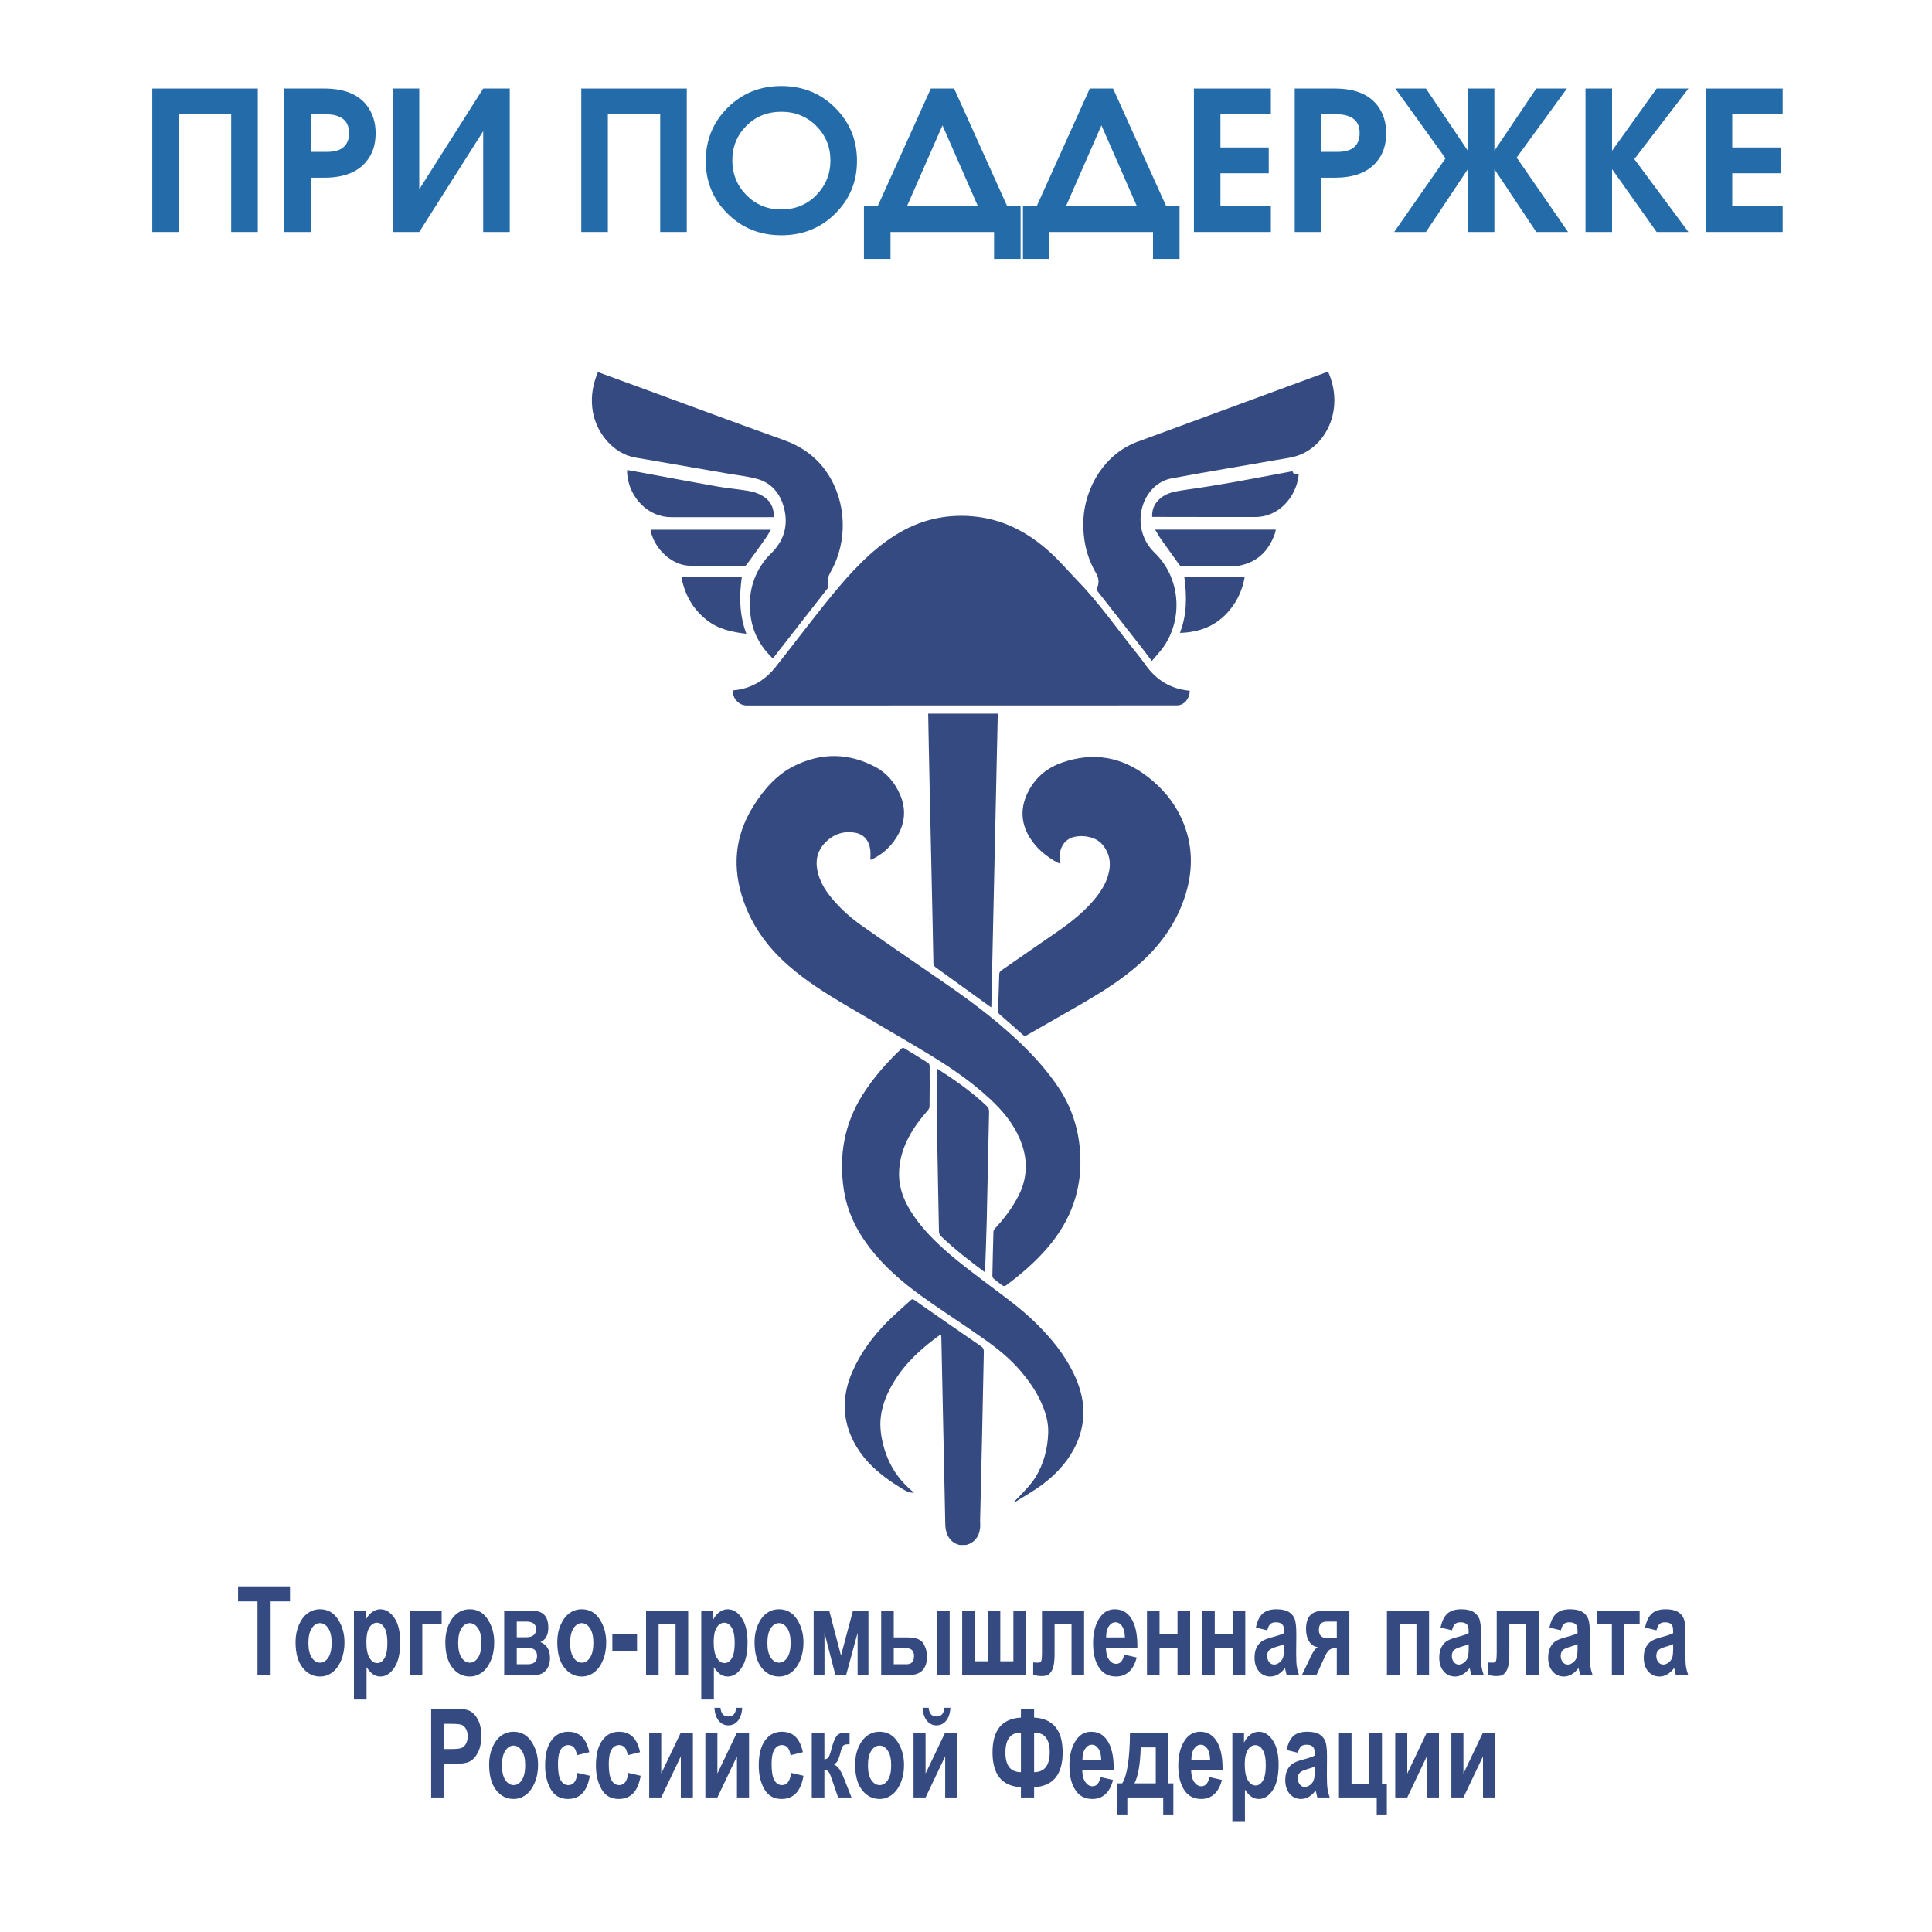 <?xml version="1.0" encoding="UTF-8"?>
<!DOCTYPE svg PUBLIC "-//W3C//DTD SVG 1.1//EN" "http://www.w3.org/Graphics/SVG/1.1/DTD/svg11.dtd">
<!-- Creator: CorelDRAW -->
<svg xmlns="http://www.w3.org/2000/svg" xml:space="preserve" width="400px" height="400px" version="1.1" style="shape-rendering:geometricPrecision; text-rendering:geometricPrecision; image-rendering:optimizeQuality; fill-rule:evenodd; clip-rule:evenodd"
viewBox="0 0 400 400"
 xmlns:xlink="http://www.w3.org/1999/xlink"
 xmlns:xodm="http://www.corel.com/coreldraw/odm/2003">
 <defs>
  <style type="text/css">
   <![CDATA[
    .fil1 {fill:#354A80;fill-rule:nonzero}
    .fil2 {fill:#354A80;fill-rule:nonzero}
    .fil0 {fill:#246BA9;fill-rule:nonzero}
   ]]>
  </style>
 </defs>
 <g id="Слой_x0020_1">
  <polygon class="fil0" points="53.37,48.03 47.87,48.03 47.87,23.66 37.03,23.66 37.03,48.03 31.53,48.03 31.53,18.33 53.37,18.33 "/>
  <path id="_1" class="fil0" d="M77.77 27.6c0,2.41 -0.68,4.4 -2.05,5.98 -1.84,2.14 -4.71,3.21 -8.59,3.21l-2.81 0 0 11.24 -5.5 0 0 -29.7 8.31 0c4.12,0 7.08,1.19 8.87,3.57 1.18,1.58 1.77,3.48 1.77,5.7zm-5.5 -0.04c0,-1.58 -0.6,-2.68 -1.81,-3.29 -0.77,-0.4 -1.74,-0.61 -2.89,-0.61l-3.25 0 0 7.79 3.25 0c1.64,0 2.83,-0.33 3.58,-1 0.75,-0.67 1.12,-1.63 1.12,-2.89z"/>
  <polygon id="_2" class="fil0" points="105.54,48.03 100.04,48.03 100.04,27.16 86.8,48.03 81.3,48.03 81.3,18.33 86.8,18.33 86.8,39.2 100.04,18.33 105.54,18.33 "/>
  <polygon id="_3" class="fil0" points="142.19,48.03 136.69,48.03 136.69,23.66 125.85,23.66 125.85,48.03 120.35,48.03 120.35,18.33 142.19,18.33 "/>
  <path id="_4" class="fil0" d="M177.43 33.32c0,4.3 -1.51,7.94 -4.52,10.92 -3.01,2.98 -6.72,4.47 -11.14,4.47 -4.41,0 -8.12,-1.49 -11.13,-4.47 -3.01,-2.98 -4.52,-6.62 -4.52,-10.92 0,-4.33 1.51,-8 4.52,-11.01 3.01,-3 6.72,-4.5 11.13,-4.5 4.42,0 8.13,1.5 11.14,4.5 3.01,3.01 4.52,6.68 4.52,11.01zm-5.5 -0.12c0,-2.78 -0.97,-5.15 -2.91,-7.11 -1.94,-1.96 -4.36,-2.95 -7.25,-2.95 -2.91,0 -5.33,0.98 -7.26,2.93 -1.93,1.95 -2.89,4.32 -2.89,7.13 0,2.83 0.98,5.23 2.93,7.21 1.95,1.97 4.35,2.96 7.18,2.96 2.92,0 5.35,-1 7.29,-2.98 1.94,-2 2.91,-4.39 2.91,-7.19z"/>
  <path id="_5" class="fil0" d="M211.3 53.61l-5.49 0 0 -5.58 -21.44 0 0 5.58 -5.5 0 0 -10.92 2.85 0 11 -24.36 4.82 0 10.99 24.36 2.77 0 0 10.92zm-8.83 -10.92l-7.34 -16.74 -7.35 16.74 14.69 0z"/>
  <path id="_6" class="fil0" d="M244.21 53.61l-5.49 0 0 -5.58 -21.44 0 0 5.58 -5.49 0 0 -10.92 2.85 0 10.99 -24.36 4.82 0 11 24.36 2.76 0 0 10.92zm-8.83 -10.92l-7.34 -16.74 -7.34 16.74 14.68 0z"/>
  <polygon id="_7" class="fil0" points="263.12,48.03 247.19,48.03 247.19,18.33 263.12,18.33 263.12,23.66 252.68,23.66 252.68,30.53 262.68,30.53 262.68,35.87 252.68,35.87 252.68,42.69 263.12,42.69 "/>
  <path id="_8" class="fil0" d="M287 27.6c0,2.41 -0.68,4.4 -2.05,5.98 -1.84,2.14 -4.71,3.21 -8.59,3.21l-2.81 0 0 11.24 -5.49 0 0 -29.7 8.3 0c4.13,0 7.08,1.19 8.87,3.57 1.18,1.58 1.77,3.48 1.77,5.7zm-5.5 -0.04c0,-1.58 -0.6,-2.68 -1.8,-3.29 -0.78,-0.4 -1.74,-0.61 -2.89,-0.61l-3.26 0 0 7.79 3.26 0c1.63,0 2.82,-0.33 3.57,-1 0.75,-0.67 1.12,-1.63 1.12,-2.89z"/>
  <polygon id="_9" class="fil0" points="324.65,48.03 318.07,48.03 309.4,35.02 309.4,48.03 303.9,48.03 303.9,35.02 295.23,48.03 288.65,48.03 299.28,32.78 288.89,18.33 295.23,18.33 303.9,31.21 303.9,18.33 309.4,18.33 309.4,31.21 318.07,18.33 324.41,18.33 314.01,32.62 "/>
  <polygon id="_10" class="fil0" points="349.57,48.03 342.99,48.03 333.76,35.02 333.76,48.03 328.26,48.03 328.26,18.33 333.76,18.33 333.76,31.21 342.99,18.33 349.57,18.33 338.37,32.94 "/>
  <polygon id="_11" class="fil0" points="369.08,48.03 353.15,48.03 353.15,18.33 369.08,18.33 369.08,23.66 358.64,23.66 358.64,30.53 368.64,30.53 368.64,35.87 358.64,35.87 358.64,42.69 369.08,42.69 "/>
  <g id="_2888931614352">
   <path class="fil1" d="M198.73 319.87c-1.6,-0.31 -2.97,-1.68 -3.02,-4.3 -0.12,-5.38 -0.23,-10.75 -0.34,-16.13 -0.16,-7.43 -0.31,-14.88 -0.47,-22.32 0,-0.26 -0.03,-0.51 -0.05,-0.79 -0.1,0.01 -0.16,0.01 -0.2,0.03 -3.63,2.61 -6.98,5.55 -9.46,9.55 -1.4,2.25 -2.49,4.67 -2.83,7.42 -0.26,2.18 0.07,4.29 0.65,6.35 1.07,3.76 3.1,6.77 5.93,9.11 0.09,0.07 0.18,0.15 0.26,0.22 0.01,0.01 0.01,0.04 0.01,0.06 -1.31,0.02 -2.34,-0.81 -3.4,-1.46 -1.12,-0.68 -2.2,-1.45 -3.24,-2.28 -2.72,-2.17 -5.02,-4.77 -6.45,-8.2 -1.86,-4.45 -1.52,-8.84 0.37,-13.17 1.74,-3.97 4.25,-7.27 7.14,-10.22 1.58,-1.6 3.29,-3.03 4.93,-4.55 0.21,-0.2 0.38,-0.28 0.67,-0.08 4.62,3.22 9.24,6.43 13.88,9.62 0.44,0.3 0.6,0.63 0.58,1.21 -0.14,6.08 -0.25,12.16 -0.38,18.24 -0.12,5.56 -0.26,11.11 -0.39,16.67 -0.01,0.5 0.06,1.02 0,1.51 -0.21,1.85 -1.2,3.04 -2.84,3.49 -0.08,0.02 -1.31,0.03 -1.35,0.02z"/>
   <path class="fil1" d="M246.32 143.02c0,1.64 -1.17,2.99 -2.59,3.02l-0.33 0c-29.59,0 -59.19,0 -88.78,0.02 -1.48,0 -2.69,-1.14 -2.92,-2.68 -0.01,-0.13 0,-0.27 0,-0.43 0.65,-0.09 1.31,-0.14 1.94,-0.3 2.72,-0.66 5.04,-2.16 6.87,-4.47 4,-5.03 7.85,-10.22 11.93,-15.17 3.83,-4.65 7.91,-9.06 12.91,-12.21 4.92,-3.1 10.21,-4.37 15.83,-3.92 6.24,0.48 11.67,3.24 16.42,7.64 2,1.84 3.8,3.97 5.71,5.94 4.54,4.7 8.29,10.19 12.43,15.29 0.53,0.66 1.02,1.34 1.51,2.02 2.24,3.1 5.16,4.8 8.7,5.2 0.13,0.01 0.25,0.03 0.37,0.05z"/>
   <path class="fil1" d="M180.2 178.03c0,-0.74 0.07,-1.43 -0.02,-2.1 -0.26,-1.94 -1.35,-3.19 -3.08,-3.51 -2.5,-0.46 -4.68,0.3 -6.47,2.27 -1.63,1.82 -1.89,4.03 -1.18,6.42 0.62,2.07 1.79,3.74 3.13,5.29 1.77,2.06 3.79,3.81 5.96,5.33 4.81,3.37 9.64,6.72 14.49,10.03 5.38,3.66 10.7,7.44 15.65,11.82 3.88,3.43 7.51,7.16 10.49,11.6 2.6,3.9 4.08,8.27 4.44,13.13 0.58,7.76 -1.86,14.26 -6.57,19.83 -2.63,3.11 -5.66,5.69 -8.83,8.05 -0.14,0.11 -0.46,0.09 -0.61,-0.02 -0.63,-0.43 -1.25,-0.91 -1.84,-1.41 -0.16,-0.13 -0.3,-0.42 -0.3,-0.63 0.06,-3.04 0.13,-6.09 0.22,-9.12 0,-0.24 0.18,-0.52 0.35,-0.7 1.83,-1.96 3.46,-4.11 4.75,-6.57 2.08,-3.96 2.07,-7.97 0.32,-12.03 -1.45,-3.34 -3.7,-5.96 -6.24,-8.29 -4.32,-4.01 -9.16,-7.14 -14.1,-10.09 -5.23,-3.13 -10.52,-6.16 -15.76,-9.27 -4.05,-2.41 -8.06,-4.92 -11.69,-8.09 -4.12,-3.58 -7.43,-7.91 -9.35,-13.39 -2.42,-6.89 -1.87,-13.42 1.96,-19.58 2.25,-3.64 4.95,-6.68 8.61,-8.47 5.63,-2.76 11.26,-2.67 16.81,0.31 2.29,1.25 3.97,3.22 5.05,5.78 1.14,2.71 1.03,5.39 -0.33,7.97 -1.2,2.29 -2.93,3.96 -5.08,5.1 -0.24,0.13 -0.5,0.22 -0.78,0.34z"/>
   <path class="fil1" d="M219.56 178.82c-0.3,-0.11 -0.49,-0.15 -0.66,-0.25 -2.3,-1.26 -4.33,-2.89 -5.77,-5.27 -1.88,-3.13 -1.87,-6.33 -0.17,-9.56 1.6,-3.01 4.02,-4.84 6.94,-5.86 6.39,-2.22 12.37,-1.28 17.88,3.07 2.79,2.19 5.1,4.85 6.7,8.21 2.65,5.57 2.66,11.31 0.63,17.1 -1.94,5.49 -5.25,9.83 -9.37,13.45 -3.56,3.14 -7.5,5.61 -11.51,7.95 -3.89,2.27 -7.81,4.46 -11.72,6.71 -0.3,0.17 -0.47,0.11 -0.71,-0.1 -1.58,-1.41 -3.17,-2.81 -4.77,-4.19 -0.28,-0.24 -0.4,-0.45 -0.39,-0.85 0.09,-2.56 0.15,-5.11 0.25,-7.66 0.01,-0.23 0.24,-0.52 0.44,-0.66 3.9,-2.72 7.83,-5.42 11.75,-8.13 2.6,-1.81 5.1,-3.78 7.24,-6.26 1.47,-1.72 2.75,-3.58 3.27,-5.94 0.47,-2.1 0.07,-3.98 -1.24,-5.6 -0.96,-1.18 -2.25,-1.64 -3.6,-1.82 -0.8,-0.1 -1.65,-0.06 -2.44,0.13 -2.04,0.51 -3.18,2.52 -2.85,4.82 0.04,0.19 0.06,0.4 0.1,0.71z"/>
   <path class="fil1" d="M209.9 310.96c0.22,-0.21 3.39,-3.29 4.48,-5.09 1.69,-2.79 2.54,-5.91 2.64,-9.26 0.06,-2.12 -0.52,-4.11 -1.35,-6.02 -1.15,-2.66 -2.8,-4.92 -4.63,-7.04 -2.86,-3.29 -6.32,-5.65 -9.78,-8.04 -3.54,-2.45 -7.17,-4.77 -10.66,-7.31 -3.85,-2.81 -7.5,-5.93 -10.52,-9.85 -2.7,-3.51 -4.68,-7.46 -5.38,-12.05 -1.08,-7.15 0.15,-13.77 3.96,-19.74 2.25,-3.56 4.99,-6.61 7.95,-9.43 0.24,-0.24 0.42,-0.22 0.67,-0.07 1.63,1.01 3.27,1.99 4.89,3.02 0.15,0.09 0.3,0.39 0.3,0.6 0.02,2.81 0.01,5.6 -0.02,8.41 0,0.27 -0.18,0.6 -0.36,0.81 -1.54,1.74 -2.95,3.6 -4.05,5.73 -1.06,2.07 -1.74,4.28 -1.88,6.67 -0.17,2.68 0.53,5.12 1.77,7.39 1.65,3 3.84,5.46 6.21,7.74 3.14,3.01 6.59,5.56 10.01,8.16 3.53,2.68 7.15,5.21 10.35,8.38 3.16,3.11 5.99,6.53 7.95,10.74 1.31,2.8 2.07,5.75 1.8,8.94 -0.19,2.33 -0.88,4.46 -1.96,6.45 -1.62,2.96 -3.84,5.26 -6.38,7.18 -1.77,1.34 -3.71,2.41 -5.57,3.59 -0.12,0.08 -0.25,0.13 -0.39,0.18 -0.02,-0.02 -0.04,-0.05 -0.05,-0.09z"/>
   <path class="fil1" d="M274.97 76.97c3.29,7.35 -0.05,14.95 -5.9,17.22 -1.47,0.57 -3.07,0.74 -4.61,1.01 -7.3,1.29 -14.61,2.48 -21.9,3.84 -5.58,1.04 -8.44,8.48 -4.8,13.88 0.42,0.61 0.92,1.16 1.44,1.66 5.03,4.96 5.84,13.14 1.84,19.14 -0.75,1.11 -1.68,2.07 -2.57,3.13 -0.66,-0.87 -1.3,-1.74 -1.96,-2.59 -3.05,-3.9 -6.1,-7.81 -9.16,-11.71 -0.24,-0.3 -0.33,-0.52 -0.16,-0.94 0.43,-1.05 0.26,-2.06 -0.3,-3 -1.86,-3.22 -2.7,-6.75 -2.6,-10.57 0.2,-7.43 4.73,-14.19 11.12,-16.54 12.97,-4.78 25.94,-9.55 38.9,-14.32 0.21,-0.08 0.43,-0.14 0.66,-0.21z"/>
   <path class="fil1" d="M123.8 77.04c3.5,1.27 6.95,2.54 10.41,3.81 9.34,3.42 18.66,6.9 28.02,10.24 3.66,1.31 6.75,3.41 9.06,6.86 3.98,5.96 4.28,14.1 0.72,20.39 -0.53,0.93 -0.83,1.85 -0.54,2.93 0.05,0.15 -0.01,0.41 -0.11,0.53 -3.75,4.82 -7.51,9.63 -11.27,14.43 -0.02,0.03 -0.06,0.04 -0.1,0.07 -2.51,-2.37 -4.16,-5.28 -4.61,-8.95 -0.53,-4.35 0.49,-8.2 3.09,-11.5 0.51,-0.65 1.13,-1.2 1.69,-1.81 2.23,-2.45 3.02,-5.4 2.2,-8.74 -0.81,-3.27 -2.78,-5.42 -5.75,-6.19 -1.98,-0.52 -4.02,-0.73 -6.04,-1.08 -3.62,-0.63 -7.24,-1.26 -10.85,-1.88 -2.7,-0.46 -5.4,-0.96 -8.1,-1.4 -4.59,-0.74 -8.47,-5.23 -9,-10.36 -0.27,-2.58 0.17,-4.98 1.18,-7.35z"/>
   <path class="fil1" d="M192.17 147.75l14.41 0c-0.45,20.25 -0.89,40.48 -1.34,60.8 -0.21,-0.13 -0.31,-0.19 -0.42,-0.26 -3.69,-2.66 -7.37,-5.33 -11.06,-7.98 -0.34,-0.25 -0.5,-0.48 -0.51,-0.96 -0.08,-4.66 -0.19,-9.32 -0.29,-13.99 -0.18,-7.83 -0.35,-15.65 -0.51,-23.48 -0.11,-4.69 -0.19,-9.37 -0.28,-14.13z"/>
   <path class="fil1" d="M193.92 221.23c0.15,0.06 0.21,0.08 0.27,0.12 3.52,2.28 6.97,4.66 10.08,7.62 0.35,0.34 0.52,0.68 0.51,1.23 -0.18,7.54 -0.31,15.08 -0.49,22.62 -0.08,3.5 -0.23,7 -0.35,10.54 -0.08,-0.04 -0.16,-0.06 -0.24,-0.11 -3.04,-2.27 -6.05,-4.61 -8.83,-7.26 -0.32,-0.3 -0.47,-0.62 -0.47,-1.09 -0.11,-6.14 -0.26,-12.28 -0.35,-18.43 -0.07,-4.84 -0.09,-9.68 -0.13,-14.53l0 -0.71z"/>
   <path class="fil1" d="M129.85 97.3c1.37,0.25 2.64,0.49 3.92,0.72 4.82,0.89 9.64,1.81 14.47,2.66 2.22,0.39 4.46,0.58 6.68,0.95 1.32,0.22 2.6,0.67 3.7,1.57 1.15,0.93 1.59,2.25 1.65,3.87l-0.68 0c-6.9,0 -13.81,0 -20.7,0 -4.64,-0.01 -8.6,-3.95 -9.04,-8.95 -0.01,-0.24 0,-0.48 0,-0.82z"/>
   <path class="fil1" d="M267.63 97.61c0.14,0.79 0.77,0.42 1.25,0.68 -0.05,0.36 -0.1,0.78 -0.19,1.18 -1.01,4.39 -4.6,7.55 -8.69,7.57 -6.98,0.01 -13.98,-0.01 -20.97,-0.02l-0.49 0c-0.07,-1.48 0.43,-2.64 1.38,-3.56 1.01,-0.99 2.27,-1.47 3.57,-1.72 1.83,-0.34 3.68,-0.56 5.52,-0.85 2.09,-0.34 4.18,-0.66 6.26,-1.04 4.03,-0.73 8.05,-1.49 12.08,-2.24 0.08,-0.02 0.18,0 0.28,0z"/>
   <path class="fil1" d="M239.15 109.65l24.99 0c-0.07,0.31 -0.11,0.59 -0.2,0.84 -1.34,3.8 -3.87,5.98 -7.47,6.64 -0.43,0.07 -0.87,0.12 -1.3,0.13 -3.44,0 -6.87,0 -10.3,0.01 -0.35,0 -0.56,-0.13 -0.79,-0.46 -1.19,-1.71 -2.44,-3.38 -3.64,-5.08 -0.45,-0.63 -0.83,-1.32 -1.29,-2.08z"/>
   <path class="fil1" d="M159.6 109.67c-0.4,0.66 -0.7,1.23 -1.07,1.75 -1.3,1.85 -2.63,3.68 -3.97,5.5 -0.13,0.17 -0.4,0.31 -0.6,0.31 -3.73,-0.02 -7.47,0 -11.22,-0.11 -3.51,-0.1 -6.98,-3.19 -7.97,-6.95 -0.04,-0.15 -0.06,-0.31 -0.08,-0.5l24.91 0z"/>
   <path class="fil1" d="M141.06 119.38l12.54 0c-0.59,4.05 -0.52,7.93 0.92,11.83 -2.99,-0.34 -5.78,-0.93 -8.21,-2.85 -2.82,-2.22 -4.56,-5.21 -5.25,-8.98z"/>
   <path class="fil1" d="M244.29 131.03c1.46,-3.74 1.46,-7.61 0.9,-11.64l12.52 0c-0.43,2.57 -1.44,4.85 -3.03,6.81 -2.76,3.41 -6.33,4.71 -10.39,4.83z"/>
   <path class="fil2" d="M92 372.15l0 -6.93 1.79 0c1.65,0 2.81,-0.18 3.49,-0.54 0.67,-0.36 1.24,-0.99 1.69,-1.89 0.45,-0.9 0.68,-2.01 0.68,-3.34 0,-1.46 -0.26,-2.65 -0.79,-3.58 -0.52,-0.93 -1.18,-1.53 -1.99,-1.81 -0.5,-0.18 -1.57,-0.27 -3.21,-0.27l-4.39 0 0 18.36 2.73 0zm1.33 -15.25c1.14,0 1.89,0.07 2.24,0.21 0.36,0.14 0.66,0.42 0.9,0.84 0.24,0.42 0.36,0.93 0.36,1.55 0,0.6 -0.12,1.1 -0.35,1.52 -0.24,0.42 -0.54,0.7 -0.9,0.86 -0.37,0.16 -1.05,0.24 -2.07,0.24l-1.51 0 0 -5.22 1.33 0zm9.38 13.71c0.96,1.23 2.17,1.85 3.63,1.85 0.91,0 1.74,-0.28 2.5,-0.83 0.77,-0.56 1.38,-1.39 1.85,-2.49 0.47,-1.11 0.71,-2.34 0.71,-3.72 0,-1.84 -0.45,-3.44 -1.36,-4.82 -0.9,-1.38 -2.14,-2.06 -3.72,-2.06 -0.93,0 -1.78,0.27 -2.53,0.8 -0.75,0.54 -1.36,1.34 -1.83,2.41 -0.46,1.07 -0.69,2.26 -0.69,3.56 0,2.29 0.48,4.06 1.44,5.3zm1.92 -8.16c0.47,-0.7 1.04,-1.04 1.69,-1.04 0.66,0 1.23,0.34 1.7,1.04 0.48,0.69 0.72,1.7 0.72,3.03 0,1.35 -0.24,2.38 -0.7,3.07 -0.47,0.7 -1.03,1.04 -1.69,1.04 -0.67,0 -1.24,-0.34 -1.71,-1.03 -0.48,-0.69 -0.71,-1.71 -0.71,-3.06 0,-1.34 0.23,-2.36 0.7,-3.05zm15.8 -2.9c-0.72,-0.68 -1.66,-1.01 -2.81,-1.01 -1.42,0 -2.57,0.59 -3.45,1.79 -0.87,1.19 -1.31,2.92 -1.31,5.21 0,1.91 0.39,3.53 1.16,4.89 0.77,1.35 1.96,2.03 3.56,2.03 2.5,0 4.01,-1.6 4.54,-4.81l-2.56 -0.59c-0.13,0.95 -0.36,1.6 -0.67,1.97 -0.32,0.38 -0.72,0.56 -1.22,0.56 -0.65,0 -1.17,-0.32 -1.56,-0.98 -0.4,-0.65 -0.59,-1.77 -0.59,-3.35 0,-1.43 0.2,-2.45 0.59,-3.05 0.39,-0.61 0.91,-0.91 1.55,-0.91 1,0 1.59,0.7 1.78,2.1l2.56 -0.63c-0.32,-1.47 -0.84,-2.54 -1.57,-3.22zm10.53 0c-0.73,-0.68 -1.67,-1.01 -2.82,-1.01 -1.42,0 -2.57,0.59 -3.44,1.79 -0.88,1.19 -1.32,2.92 -1.32,5.21 0,1.91 0.39,3.53 1.16,4.89 0.78,1.35 1.96,2.03 3.56,2.03 2.5,0 4.02,-1.6 4.54,-4.81l-2.56 -0.59c-0.13,0.95 -0.36,1.6 -0.67,1.97 -0.32,0.38 -0.72,0.56 -1.21,0.56 -0.66,0 -1.18,-0.32 -1.57,-0.98 -0.39,-0.65 -0.59,-1.77 -0.59,-3.35 0,-1.43 0.2,-2.45 0.59,-3.05 0.39,-0.61 0.91,-0.91 1.55,-0.91 1,0 1.59,0.7 1.78,2.1l2.56 -0.63c-0.32,-1.47 -0.84,-2.54 -1.56,-3.22zm5.94 12.6l4.06 -8.52 0 8.52 2.5 0 0 -13.3 -2.57 0 -3.99 8.35 0 -8.35 -2.49 0 0 13.3 2.49 0zm11.63 0l4.05 -8.52 0 8.52 2.5 0 0 -13.3 -2.57 0 -3.98 8.35 0 -8.35 -2.49 0 0 13.3 2.49 0zm2.26 -16.77c-0.98,0 -1.52,-0.6 -1.62,-1.8l-1.26 0c0.08,1.17 0.37,2.06 0.91,2.7 0.52,0.63 1.19,0.94 1.97,0.94 0.79,0 1.45,-0.31 1.98,-0.94 0.53,-0.64 0.83,-1.53 0.89,-2.7l-1.25 0c-0.1,1.2 -0.63,1.8 -1.62,1.8zm13.88 4.17c-0.73,-0.68 -1.67,-1.01 -2.82,-1.01 -1.42,0 -2.57,0.59 -3.45,1.79 -0.87,1.19 -1.31,2.92 -1.31,5.21 0,1.91 0.39,3.53 1.16,4.89 0.77,1.35 1.96,2.03 3.56,2.03 2.5,0 4.01,-1.6 4.54,-4.81l-2.56 -0.59c-0.13,0.95 -0.36,1.6 -0.68,1.97 -0.31,0.38 -0.71,0.56 -1.2,0.56 -0.66,0 -1.18,-0.32 -1.57,-0.98 -0.39,-0.65 -0.59,-1.77 -0.59,-3.35 0,-1.43 0.2,-2.45 0.59,-3.05 0.39,-0.61 0.91,-0.91 1.55,-0.91 1,0 1.59,0.7 1.78,2.1l2.56 -0.63c-0.32,-1.47 -0.84,-2.54 -1.56,-3.22zm6.01 12.6l0 -5.69c0.37,0 0.66,0.11 0.84,0.34 0.19,0.22 0.42,0.72 0.68,1.49l1.32 3.86 2.77 0 -1.44 -3.68c-0.47,-1.18 -0.87,-1.97 -1.2,-2.36 -0.33,-0.4 -0.66,-0.66 -0.99,-0.79 0.4,-0.24 0.68,-0.55 0.86,-0.94 0.17,-0.4 0.35,-0.97 0.54,-1.72 0.18,-0.74 0.39,-1.18 0.61,-1.32 0.21,-0.13 0.53,-0.2 0.94,-0.2l0.28 0 0 -2.28c-0.43,-0.06 -0.77,-0.1 -1.01,-0.1 -0.85,0 -1.44,0.27 -1.77,0.8 -0.34,0.54 -0.65,1.34 -0.92,2.39 -0.28,1.06 -0.51,1.71 -0.7,1.92 -0.19,0.22 -0.46,0.35 -0.81,0.39l0 -5.41 -2.61 0 0 13.3 2.61 0zm7.8 -1.54c0.97,1.23 2.17,1.85 3.63,1.85 0.91,0 1.75,-0.28 2.51,-0.83 0.76,-0.56 1.38,-1.39 1.84,-2.49 0.48,-1.11 0.71,-2.34 0.71,-3.72 0,-1.84 -0.45,-3.44 -1.35,-4.82 -0.9,-1.38 -2.14,-2.06 -3.72,-2.06 -0.94,0 -1.78,0.27 -2.53,0.8 -0.76,0.54 -1.36,1.34 -1.83,2.41 -0.47,1.07 -0.7,2.26 -0.7,3.56 0,2.29 0.48,4.06 1.44,5.3zm1.93 -8.16c0.47,-0.7 1.03,-1.04 1.68,-1.04 0.67,0 1.24,0.34 1.71,1.04 0.47,0.69 0.71,1.7 0.71,3.03 0,1.35 -0.23,2.38 -0.7,3.07 -0.47,0.7 -1.02,1.04 -1.68,1.04 -0.67,0 -1.24,-0.34 -1.72,-1.03 -0.47,-0.69 -0.71,-1.71 -0.71,-3.06 0,-1.34 0.24,-2.36 0.71,-3.05zm11.22 9.7l4.06 -8.52 0 8.52 2.5 0 0 -13.3 -2.57 0 -3.99 8.35 0 -8.35 -2.49 0 0 13.3 2.49 0zm2.26 -16.77c-0.98,0 -1.52,-0.6 -1.62,-1.8l-1.26 0c0.08,1.17 0.38,2.06 0.91,2.7 0.53,0.63 1.19,0.94 1.97,0.94 0.8,0 1.45,-0.31 1.98,-0.94 0.53,-0.64 0.83,-1.53 0.9,-2.7l-1.26 0c-0.09,1.2 -0.63,1.8 -1.62,1.8zm17.48 -1.59l0 1.82c-3.92,0.21 -5.88,2.61 -5.88,7.21 0,4.59 1.96,6.99 5.88,7.2l0 2.13 2.73 0 0 -2.13c3.94,-0.22 5.91,-2.62 5.91,-7.2 0,-4.59 -1.97,-7 -5.91,-7.21l0 -1.82 -2.73 0zm5.96 8.97c0,2.77 -1.08,4.15 -3.23,4.15l0 -8.2c2.15,0 3.23,1.35 3.23,4.05zm-9.17 0.08c0,-2.75 1.07,-4.13 3.21,-4.13l0 8.2c-2.14,0 -3.21,-1.35 -3.21,-4.07zm18.03 6.99c-0.58,0 -1.07,-0.29 -1.48,-0.87 -0.41,-0.57 -0.63,-1.39 -0.64,-2.45l6.5 0 0.01 -0.4c0,-2.57 -0.46,-4.52 -1.38,-5.84 -0.79,-1.16 -1.89,-1.73 -3.3,-1.73 -1.26,0 -2.29,0.56 -3.08,1.69 -0.94,1.34 -1.41,3.12 -1.41,5.34 0,2.26 0.47,4.02 1.4,5.27 0.78,1.08 1.91,1.62 3.36,1.62 1.05,0 1.93,-0.32 2.66,-0.97 0.73,-0.65 1.27,-1.64 1.61,-2.97l-2.58 -0.59c-0.28,1.27 -0.83,1.9 -1.67,1.9zm-2.08 -5.47c-0.01,-0.99 0.18,-1.76 0.57,-2.31 0.37,-0.55 0.83,-0.82 1.38,-0.82 0.52,0 0.97,0.26 1.34,0.79 0.38,0.52 0.57,1.3 0.6,2.34l-3.89 0zm17.78 -5.51l-7.94 0c-0.06,5.32 -0.59,8.78 -1.61,10.38l-1.04 0 0 6.44 2.1 0 0 -3.52 7.43 0 0 3.52 2.1 0 0 -6.44 -1.04 0 0 -10.38zm-5.72 2.93l3.12 0 0 7.45 -4.42 0c0.77,-1.46 1.21,-3.95 1.3,-7.45zm12.56 8.05c-0.58,0 -1.07,-0.29 -1.48,-0.87 -0.41,-0.57 -0.62,-1.39 -0.64,-2.45l6.5 0 0.01 -0.4c0,-2.57 -0.46,-4.52 -1.37,-5.84 -0.8,-1.16 -1.9,-1.73 -3.3,-1.73 -1.27,0 -2.3,0.56 -3.09,1.69 -0.94,1.34 -1.41,3.12 -1.41,5.34 0,2.26 0.47,4.02 1.4,5.27 0.79,1.08 1.91,1.62 3.36,1.62 1.05,0 1.93,-0.32 2.66,-0.97 0.73,-0.65 1.27,-1.64 1.62,-2.97l-2.58 -0.59c-0.28,1.27 -0.84,1.9 -1.68,1.9zm-2.07 -5.47c-0.01,-0.99 0.18,-1.76 0.56,-2.31 0.38,-0.55 0.84,-0.82 1.38,-0.82 0.52,0 0.97,0.26 1.35,0.79 0.37,0.52 0.57,1.3 0.59,2.34l-3.88 0zm8.49 12.85l2.6 0 0 -6.69c0.5,0.74 0.97,1.24 1.42,1.52 0.44,0.28 0.92,0.42 1.44,0.42 1.12,0 2.09,-0.61 2.9,-1.82 0.81,-1.22 1.21,-2.98 1.21,-5.27 0,-2.18 -0.4,-3.86 -1.21,-5.05 -0.81,-1.19 -1.77,-1.78 -2.89,-1.78 -0.62,0 -1.21,0.2 -1.75,0.6 -0.54,0.41 -0.98,0.96 -1.31,1.66l0 -1.95 -2.41 0 0 18.36zm3.2 -14.91c0.42,-0.66 0.94,-0.98 1.57,-0.98 0.6,0 1.11,0.33 1.52,1.01 0.42,0.67 0.63,1.72 0.63,3.13 0,1.49 -0.21,2.56 -0.61,3.22 -0.41,0.66 -0.9,0.99 -1.5,0.99 -0.62,0 -1.15,-0.36 -1.59,-1.07 -0.43,-0.71 -0.66,-1.82 -0.66,-3.33 0,-1.32 0.22,-2.31 0.64,-2.97zm11.02 -0.72c0.27,-0.24 0.64,-0.35 1.1,-0.35 0.46,0 0.82,0.07 1.07,0.22 0.25,0.15 0.42,0.34 0.51,0.57 0.1,0.23 0.15,0.71 0.15,1.45 -0.48,0.27 -1.31,0.55 -2.52,0.86 -0.99,0.26 -1.71,0.56 -2.16,0.9 -0.45,0.33 -0.8,0.78 -1.05,1.34 -0.24,0.56 -0.37,1.22 -0.37,1.97 0,1.18 0.31,2.13 0.91,2.85 0.61,0.71 1.39,1.07 2.35,1.07 0.57,0 1.11,-0.15 1.61,-0.44 0.51,-0.3 0.99,-0.74 1.43,-1.33l0.34 1.46 2.57 0c-0.23,-0.64 -0.39,-1.24 -0.46,-1.8 -0.09,-0.57 -0.13,-1.42 -0.13,-2.58l0.02 -4.11c0,-1.55 -0.12,-2.62 -0.37,-3.21 -0.25,-0.59 -0.66,-1.05 -1.24,-1.4 -0.58,-0.34 -1.42,-0.51 -2.51,-0.51 -1.23,0 -2.18,0.29 -2.84,0.88 -0.65,0.59 -1.12,1.56 -1.41,2.9l2.35 0.57c0.17,-0.64 0.39,-1.08 0.65,-1.31zm2.83 4.88c0,1.02 -0.07,1.72 -0.21,2.1 -0.14,0.39 -0.39,0.72 -0.75,1 -0.36,0.28 -0.73,0.42 -1.1,0.42 -0.41,0 -0.75,-0.17 -1.03,-0.52 -0.27,-0.34 -0.41,-0.78 -0.41,-1.29 0,-0.45 0.13,-0.82 0.37,-1.1 0.25,-0.29 0.78,-0.55 1.58,-0.78 0.7,-0.2 1.22,-0.38 1.55,-0.53l0 0.7zm13.92 -7.61l-2.6 0 0 10.45 -3.7 0 0 -10.45 -2.6 0 0 13.3 7.82 0 0 3.52 2.09 0 0 -6.37 -1.01 0 0 -10.45zm5.24 13.3l4.05 -8.52 0 8.52 2.51 0 0 -13.3 -2.58 0 -3.98 8.35 0 -8.35 -2.49 0 0 13.3 2.49 0zm11.63 0l4.05 -8.52 0 8.52 2.5 0 0 -13.3 -2.57 0 -3.98 8.35 0 -8.35 -2.5 0 0 13.3 2.5 0z"/>
   <path class="fil2" d="M56.03 346.8l0 -15.25 4.01 0 0 -3.11 -10.75 0 0 3.11 4.02 0 0 15.25 2.72 0zm6.6 -1.55c0.97,1.24 2.18,1.86 3.63,1.86 0.91,0 1.75,-0.28 2.51,-0.83 0.76,-0.56 1.38,-1.39 1.85,-2.49 0.46,-1.11 0.7,-2.35 0.7,-3.72 0,-1.84 -0.45,-3.44 -1.35,-4.82 -0.9,-1.38 -2.14,-2.07 -3.72,-2.07 -0.93,0 -1.78,0.27 -2.53,0.81 -0.76,0.54 -1.36,1.34 -1.83,2.41 -0.46,1.07 -0.7,2.26 -0.7,3.56 0,2.29 0.48,4.05 1.44,5.29zm1.93 -8.16c0.47,-0.69 1.03,-1.04 1.69,-1.04 0.66,0 1.23,0.35 1.7,1.04 0.47,0.7 0.71,1.71 0.71,3.03 0,1.36 -0.23,2.38 -0.7,3.08 -0.46,0.69 -1.03,1.04 -1.68,1.04 -0.67,0 -1.24,-0.34 -1.72,-1.03 -0.47,-0.69 -0.71,-1.71 -0.71,-3.06 0,-1.34 0.24,-2.36 0.71,-3.06zm8.72 14.77l2.61 0 0 -6.69c0.49,0.73 0.96,1.24 1.41,1.52 0.44,0.28 0.93,0.42 1.45,0.42 1.12,0 2.08,-0.61 2.89,-1.83 0.81,-1.21 1.22,-2.97 1.22,-5.26 0,-2.18 -0.41,-3.87 -1.21,-5.05 -0.82,-1.19 -1.78,-1.79 -2.9,-1.79 -0.62,0 -1.21,0.21 -1.75,0.61 -0.54,0.41 -0.98,0.96 -1.31,1.66l0 -1.95 -2.41 0 0 18.36zm3.2 -14.91c0.42,-0.66 0.94,-0.98 1.57,-0.98 0.6,0 1.11,0.33 1.53,1.01 0.41,0.67 0.62,1.72 0.62,3.13 0,1.49 -0.2,2.56 -0.61,3.22 -0.4,0.66 -0.9,0.99 -1.49,0.99 -0.63,0 -1.16,-0.36 -1.6,-1.07 -0.43,-0.71 -0.65,-1.82 -0.65,-3.33 0,-1.32 0.21,-2.31 0.63,-2.97zm10.95 9.85l0 -10.53 4.01 0 0 -2.77 -6.61 0 0 13.3 2.6 0zm6.21 -1.55c0.96,1.24 2.17,1.86 3.63,1.86 0.91,0 1.74,-0.28 2.5,-0.83 0.77,-0.56 1.38,-1.39 1.85,-2.49 0.47,-1.11 0.7,-2.35 0.7,-3.72 0,-1.84 -0.44,-3.44 -1.35,-4.82 -0.9,-1.38 -2.14,-2.07 -3.71,-2.07 -0.94,0 -1.79,0.27 -2.54,0.81 -0.75,0.54 -1.36,1.34 -1.83,2.41 -0.46,1.07 -0.69,2.26 -0.69,3.56 0,2.29 0.48,4.05 1.44,5.29zm1.92 -8.16c0.47,-0.69 1.03,-1.04 1.69,-1.04 0.66,0 1.23,0.35 1.71,1.04 0.47,0.7 0.71,1.71 0.71,3.03 0,1.36 -0.24,2.38 -0.7,3.08 -0.47,0.69 -1.03,1.04 -1.69,1.04 -0.67,0 -1.24,-0.34 -1.71,-1.03 -0.48,-0.69 -0.71,-1.71 -0.71,-3.06 0,-1.34 0.23,-2.36 0.7,-3.06zm17.46 8.74c0.57,-0.64 0.85,-1.49 0.85,-2.54 0,-1.7 -0.66,-2.8 -1.99,-3.31 1.1,-0.46 1.64,-1.47 1.64,-3.02 0,-2.31 -1.09,-3.46 -3.27,-3.46l-5.86 0 0 13.3 6.38 0c0.94,0 1.69,-0.33 2.25,-0.97zm-4.12 -10.1c1.39,0 2.09,0.52 2.09,1.56 0,1.13 -0.7,1.69 -2.09,1.69l-1.91 0 0 -3.25 1.91 0zm-0.33 5.41c1.1,0 1.81,0.14 2.14,0.44 0.32,0.3 0.48,0.73 0.48,1.29 0,1.13 -0.65,1.7 -1.94,1.7l-2.26 0 0 -3.43 1.58 0zm8.25 4.11c0.97,1.24 2.18,1.86 3.63,1.86 0.91,0 1.75,-0.28 2.51,-0.83 0.76,-0.56 1.38,-1.39 1.85,-2.49 0.47,-1.11 0.7,-2.35 0.7,-3.72 0,-1.84 -0.45,-3.44 -1.35,-4.82 -0.9,-1.38 -2.14,-2.07 -3.72,-2.07 -0.94,0 -1.79,0.27 -2.53,0.81 -0.76,0.54 -1.36,1.34 -1.83,2.41 -0.47,1.07 -0.7,2.26 -0.7,3.56 0,2.29 0.48,4.05 1.44,5.29zm1.93 -8.16c0.47,-0.69 1.03,-1.04 1.69,-1.04 0.66,0 1.22,0.35 1.7,1.04 0.47,0.7 0.71,1.71 0.71,3.03 0,1.36 -0.23,2.38 -0.7,3.08 -0.46,0.69 -1.03,1.04 -1.68,1.04 -0.67,0 -1.24,-0.34 -1.72,-1.03 -0.47,-0.69 -0.71,-1.71 -0.71,-3.06 0,-1.34 0.24,-2.36 0.71,-3.06zm13.14 1.29l-5.11 0 0 3.52 5.11 0 0 -3.52zm4.47 8.42l0 -10.53 3.51 0 0 10.53 2.61 0 0 -13.3 -8.72 0 0 13.3 2.6 0zm8.83 5.06l2.61 0 0 -6.69c0.49,0.73 0.96,1.24 1.41,1.52 0.45,0.28 0.93,0.42 1.45,0.42 1.12,0 2.08,-0.61 2.89,-1.83 0.81,-1.21 1.22,-2.97 1.22,-5.26 0,-2.18 -0.41,-3.87 -1.21,-5.05 -0.81,-1.19 -1.78,-1.79 -2.9,-1.79 -0.62,0 -1.2,0.21 -1.75,0.61 -0.54,0.41 -0.98,0.96 -1.31,1.66l0 -1.95 -2.41 0 0 18.36zm3.2 -14.91c0.42,-0.66 0.94,-0.98 1.57,-0.98 0.6,0 1.11,0.33 1.53,1.01 0.41,0.67 0.62,1.72 0.62,3.13 0,1.49 -0.2,2.56 -0.61,3.22 -0.4,0.66 -0.9,0.99 -1.49,0.99 -0.63,0 -1.16,-0.36 -1.59,-1.07 -0.44,-0.71 -0.66,-1.82 -0.66,-3.33 0,-1.32 0.21,-2.31 0.63,-2.97zm9.27 8.3c0.97,1.24 2.17,1.86 3.63,1.86 0.91,0 1.75,-0.28 2.51,-0.83 0.76,-0.56 1.37,-1.39 1.85,-2.49 0.46,-1.11 0.7,-2.35 0.7,-3.72 0,-1.84 -0.45,-3.44 -1.35,-4.82 -0.9,-1.38 -2.14,-2.07 -3.72,-2.07 -0.94,0 -1.78,0.27 -2.54,0.81 -0.75,0.54 -1.36,1.34 -1.82,2.41 -0.46,1.07 -0.7,2.26 -0.7,3.56 0,2.29 0.48,4.05 1.44,5.29zm1.92 -8.16c0.48,-0.69 1.04,-1.04 1.7,-1.04 0.66,0 1.22,0.35 1.7,1.04 0.47,0.7 0.71,1.71 0.71,3.03 0,1.36 -0.23,2.38 -0.7,3.08 -0.47,0.69 -1.03,1.04 -1.68,1.04 -0.67,0 -1.24,-0.34 -1.72,-1.03 -0.47,-0.69 -0.71,-1.71 -0.71,-3.06 0,-1.34 0.23,-2.36 0.7,-3.06zm11.12 9.71l0 -8.75 2.26 8.75 2.22 0 2.38 -8.75 0 8.75 2.24 0 0 -13.3 -3.21 0 -2.47 9.26 -2.43 -9.26 -3.23 0 0 13.3 2.24 0zm17.51 0c2.47,0 3.71,-1.29 3.71,-3.88 0,-0.93 -0.24,-1.81 -0.74,-2.65 -0.5,-0.84 -1.6,-1.26 -3.3,-1.26l-2.84 0 0 -5.51 -2.6 0 0 13.3 5.77 0zm-1.25 -5.64c0.87,0 1.47,0.14 1.8,0.41 0.32,0.28 0.48,0.72 0.48,1.3 0,1.13 -0.52,1.7 -1.56,1.7l-2.64 0 0 -3.41 1.92 0zm9.66 -7.66l-2.6 0 0 13.3 2.6 0 0 -13.3zm15.78 13.3l0 -13.3 -2.59 0 0 10.45 -2.71 0 0 -10.45 -2.6 0 0 10.45 -2.68 0 0 -10.45 -2.61 0 0 13.3 13.19 0zm12.05 0l0 -13.3 -8.72 0 0 8.76c0,0.84 -0.05,1.37 -0.15,1.61 -0.09,0.24 -0.3,0.36 -0.61,0.36 -0.5,0 -0.86,-0.01 -1.06,-0.03l0 2.6c0.77,0.15 1.32,0.22 1.62,0.22 0.49,0 0.88,-0.04 1.16,-0.12 0.29,-0.08 0.57,-0.3 0.86,-0.68 0.29,-0.37 0.49,-0.86 0.61,-1.49 0.12,-0.62 0.18,-1.42 0.18,-2.4l0 -6.06 3.51 0 0 10.53 2.6 0zm6.64 -2.32c-0.58,0 -1.08,-0.29 -1.49,-0.87 -0.41,-0.57 -0.62,-1.39 -0.63,-2.45l6.5 0 0.01 -0.4c0,-2.58 -0.46,-4.52 -1.37,-5.84 -0.8,-1.16 -1.9,-1.74 -3.31,-1.74 -1.26,0 -2.29,0.57 -3.08,1.7 -0.94,1.34 -1.41,3.12 -1.41,5.34 0,2.26 0.46,4.02 1.4,5.27 0.79,1.08 1.91,1.62 3.36,1.62 1.04,0 1.93,-0.32 2.66,-0.97 0.73,-0.65 1.27,-1.64 1.61,-2.98l-2.58 -0.59c-0.27,1.28 -0.83,1.91 -1.67,1.91zm-2.08 -5.47c-0.01,-0.99 0.18,-1.76 0.56,-2.32 0.38,-0.54 0.84,-0.81 1.39,-0.81 0.52,0 0.97,0.26 1.34,0.78 0.38,0.53 0.58,1.31 0.6,2.35l-3.89 0zm11.06 7.79l0 -5.6 3.72 0 0 5.6 2.61 0 0 -13.3 -2.61 0 0 4.85 -3.72 0 0 -4.85 -2.6 0 0 13.3 2.6 0zm11.43 0l0 -5.6 3.72 0 0 5.6 2.6 0 0 -13.3 -2.6 0 0 4.85 -3.72 0 0 -4.85 -2.61 0 0 13.3 2.61 0zm11.52 -10.57c0.27,-0.24 0.63,-0.35 1.1,-0.35 0.46,0 0.81,0.07 1.06,0.22 0.25,0.15 0.43,0.33 0.52,0.57 0.09,0.22 0.14,0.71 0.14,1.45 -0.47,0.27 -1.31,0.55 -2.51,0.86 -0.99,0.27 -1.72,0.56 -2.16,0.89 -0.46,0.34 -0.81,0.79 -1.06,1.34 -0.24,0.57 -0.37,1.22 -0.37,1.97 0,1.19 0.31,2.14 0.92,2.86 0.61,0.71 1.39,1.07 2.34,1.07 0.57,0 1.11,-0.15 1.62,-0.45 0.5,-0.29 0.98,-0.73 1.42,-1.32l0.34 1.46 2.57 0c-0.23,-0.64 -0.38,-1.24 -0.46,-1.8 -0.09,-0.56 -0.13,-1.43 -0.13,-2.58l0.03 -4.11c0,-1.55 -0.13,-2.62 -0.38,-3.21 -0.24,-0.59 -0.66,-1.06 -1.24,-1.4 -0.57,-0.34 -1.41,-0.52 -2.51,-0.52 -1.23,0 -2.17,0.3 -2.83,0.89 -0.66,0.59 -1.13,1.55 -1.41,2.9l2.35 0.57c0.17,-0.64 0.38,-1.08 0.65,-1.31zm2.82 4.88c0,1.02 -0.07,1.72 -0.21,2.1 -0.14,0.38 -0.39,0.72 -0.75,1 -0.36,0.28 -0.72,0.42 -1.09,0.42 -0.41,0 -0.76,-0.17 -1.03,-0.52 -0.27,-0.35 -0.41,-0.78 -0.41,-1.29 0,-0.45 0.12,-0.82 0.37,-1.1 0.25,-0.29 0.77,-0.55 1.58,-0.78 0.7,-0.2 1.21,-0.38 1.54,-0.53l0 0.7zm5.44 -6.69c-0.58,0.61 -0.88,1.56 -0.88,2.85 0,1.04 0.22,1.9 0.65,2.59 0.43,0.68 1.02,1.07 1.79,1.15 -0.44,0.19 -0.92,0.84 -1.44,1.93l-1.85 3.86 3.01 0 1.69 -3.73c0.3,-0.66 0.6,-1.13 0.9,-1.41 0.3,-0.27 0.7,-0.41 1.18,-0.41l0.44 0 0 5.55 2.6 0 0 -13.3 -5.33 0c-1.26,0 -2.18,0.3 -2.76,0.92zm3.59 4.75c-1.21,0 -1.81,-0.57 -1.81,-1.72 0,-1.15 0.55,-1.72 1.63,-1.72l2.08 0 0 3.44 -1.9 0zm14.89 7.63l0 -10.53 3.5 0 0 10.53 2.61 0 0 -13.3 -8.72 0 0 13.3 2.61 0zm11.49 -10.57c0.27,-0.24 0.64,-0.35 1.1,-0.35 0.46,0 0.82,0.07 1.07,0.22 0.25,0.15 0.42,0.33 0.51,0.57 0.1,0.22 0.15,0.71 0.15,1.45 -0.47,0.27 -1.31,0.55 -2.52,0.86 -0.99,0.27 -1.71,0.56 -2.16,0.89 -0.45,0.34 -0.8,0.79 -1.05,1.34 -0.24,0.57 -0.37,1.22 -0.37,1.97 0,1.19 0.31,2.14 0.92,2.86 0.6,0.71 1.39,1.07 2.34,1.07 0.57,0 1.11,-0.15 1.61,-0.45 0.51,-0.29 0.99,-0.73 1.43,-1.32l0.34 1.46 2.57 0c-0.23,-0.64 -0.38,-1.24 -0.46,-1.8 -0.09,-0.56 -0.13,-1.43 -0.13,-2.58l0.03 -4.11c0,-1.55 -0.13,-2.62 -0.38,-3.21 -0.24,-0.59 -0.66,-1.06 -1.24,-1.4 -0.58,-0.34 -1.41,-0.52 -2.51,-0.52 -1.23,0 -2.18,0.3 -2.83,0.89 -0.66,0.59 -1.13,1.55 -1.42,2.9l2.36 0.57c0.16,-0.64 0.38,-1.08 0.64,-1.31zm2.83 4.88c0,1.02 -0.07,1.72 -0.21,2.1 -0.14,0.38 -0.39,0.72 -0.75,1 -0.36,0.28 -0.72,0.42 -1.09,0.42 -0.41,0 -0.76,-0.17 -1.03,-0.52 -0.28,-0.35 -0.41,-0.78 -0.41,-1.29 0,-0.45 0.12,-0.82 0.37,-1.1 0.25,-0.29 0.77,-0.55 1.57,-0.78 0.7,-0.2 1.22,-0.38 1.55,-0.53l0 0.7zm14.52 5.69l0 -13.3 -8.72 0 0 8.76c0,0.84 -0.05,1.37 -0.15,1.61 -0.1,0.24 -0.3,0.36 -0.61,0.36 -0.5,0 -0.86,-0.01 -1.07,-0.03l0 2.6c0.78,0.15 1.33,0.22 1.63,0.22 0.49,0 0.88,-0.04 1.16,-0.12 0.29,-0.08 0.57,-0.3 0.86,-0.68 0.29,-0.37 0.49,-0.86 0.61,-1.49 0.12,-0.62 0.18,-1.42 0.18,-2.4l0 -6.06 3.51 0 0 10.53 2.6 0zm5.2 -10.57c0.26,-0.24 0.63,-0.35 1.1,-0.35 0.46,0 0.81,0.07 1.06,0.22 0.26,0.15 0.43,0.33 0.52,0.57 0.1,0.22 0.14,0.71 0.14,1.45 -0.47,0.27 -1.31,0.55 -2.51,0.86 -0.99,0.27 -1.71,0.56 -2.16,0.89 -0.45,0.34 -0.81,0.79 -1.05,1.34 -0.25,0.57 -0.37,1.22 -0.37,1.97 0,1.19 0.3,2.14 0.91,2.86 0.61,0.71 1.39,1.07 2.34,1.07 0.57,0 1.11,-0.15 1.62,-0.45 0.5,-0.29 0.98,-0.73 1.42,-1.32l0.34 1.46 2.57 0c-0.23,-0.64 -0.38,-1.24 -0.46,-1.8 -0.08,-0.56 -0.13,-1.43 -0.13,-2.58l0.03 -4.11c0,-1.55 -0.13,-2.62 -0.38,-3.21 -0.24,-0.59 -0.66,-1.06 -1.24,-1.4 -0.57,-0.34 -1.41,-0.52 -2.51,-0.52 -1.23,0 -2.17,0.3 -2.83,0.89 -0.66,0.59 -1.13,1.55 -1.41,2.9l2.35 0.57c0.17,-0.64 0.38,-1.08 0.65,-1.31zm2.82 4.88c0,1.02 -0.07,1.72 -0.21,2.1 -0.14,0.38 -0.39,0.72 -0.75,1 -0.36,0.28 -0.72,0.42 -1.09,0.42 -0.41,0 -0.76,-0.17 -1.03,-0.52 -0.27,-0.35 -0.41,-0.78 -0.41,-1.29 0,-0.45 0.12,-0.82 0.37,-1.1 0.25,-0.29 0.77,-0.55 1.58,-0.78 0.69,-0.2 1.21,-0.38 1.54,-0.53l0 0.7zm7.1 -4.84l0 10.53 2.6 0 0 -10.53 3.15 0 0 -2.77 -8.9 0 0 2.77 3.15 0zm9.87 -0.04c0.27,-0.24 0.64,-0.35 1.1,-0.35 0.46,0 0.81,0.07 1.07,0.22 0.25,0.15 0.42,0.33 0.51,0.57 0.1,0.22 0.14,0.71 0.14,1.45 -0.47,0.27 -1.31,0.55 -2.51,0.86 -0.99,0.27 -1.71,0.56 -2.16,0.89 -0.45,0.34 -0.8,0.79 -1.05,1.34 -0.25,0.57 -0.37,1.22 -0.37,1.97 0,1.19 0.3,2.14 0.91,2.86 0.61,0.71 1.39,1.07 2.35,1.07 0.57,0 1.11,-0.15 1.61,-0.45 0.51,-0.29 0.99,-0.73 1.43,-1.32l0.34 1.46 2.57 0c-0.23,-0.64 -0.39,-1.24 -0.47,-1.8 -0.08,-0.56 -0.12,-1.43 -0.12,-2.58l0.02 -4.11c0,-1.55 -0.12,-2.62 -0.37,-3.21 -0.25,-0.59 -0.66,-1.06 -1.24,-1.4 -0.58,-0.34 -1.42,-0.52 -2.51,-0.52 -1.23,0 -2.18,0.3 -2.84,0.89 -0.65,0.59 -1.12,1.55 -1.41,2.9l2.36 0.57c0.16,-0.64 0.38,-1.08 0.64,-1.31zm2.82 4.88c0,1.02 -0.06,1.72 -0.2,2.1 -0.14,0.38 -0.39,0.72 -0.75,1 -0.36,0.28 -0.73,0.42 -1.1,0.42 -0.41,0 -0.75,-0.17 -1.03,-0.52 -0.27,-0.35 -0.41,-0.78 -0.41,-1.29 0,-0.45 0.13,-0.82 0.37,-1.1 0.25,-0.29 0.78,-0.55 1.58,-0.78 0.7,-0.2 1.21,-0.38 1.54,-0.53l0 0.7z"/>
  </g>
 </g>
</svg>
